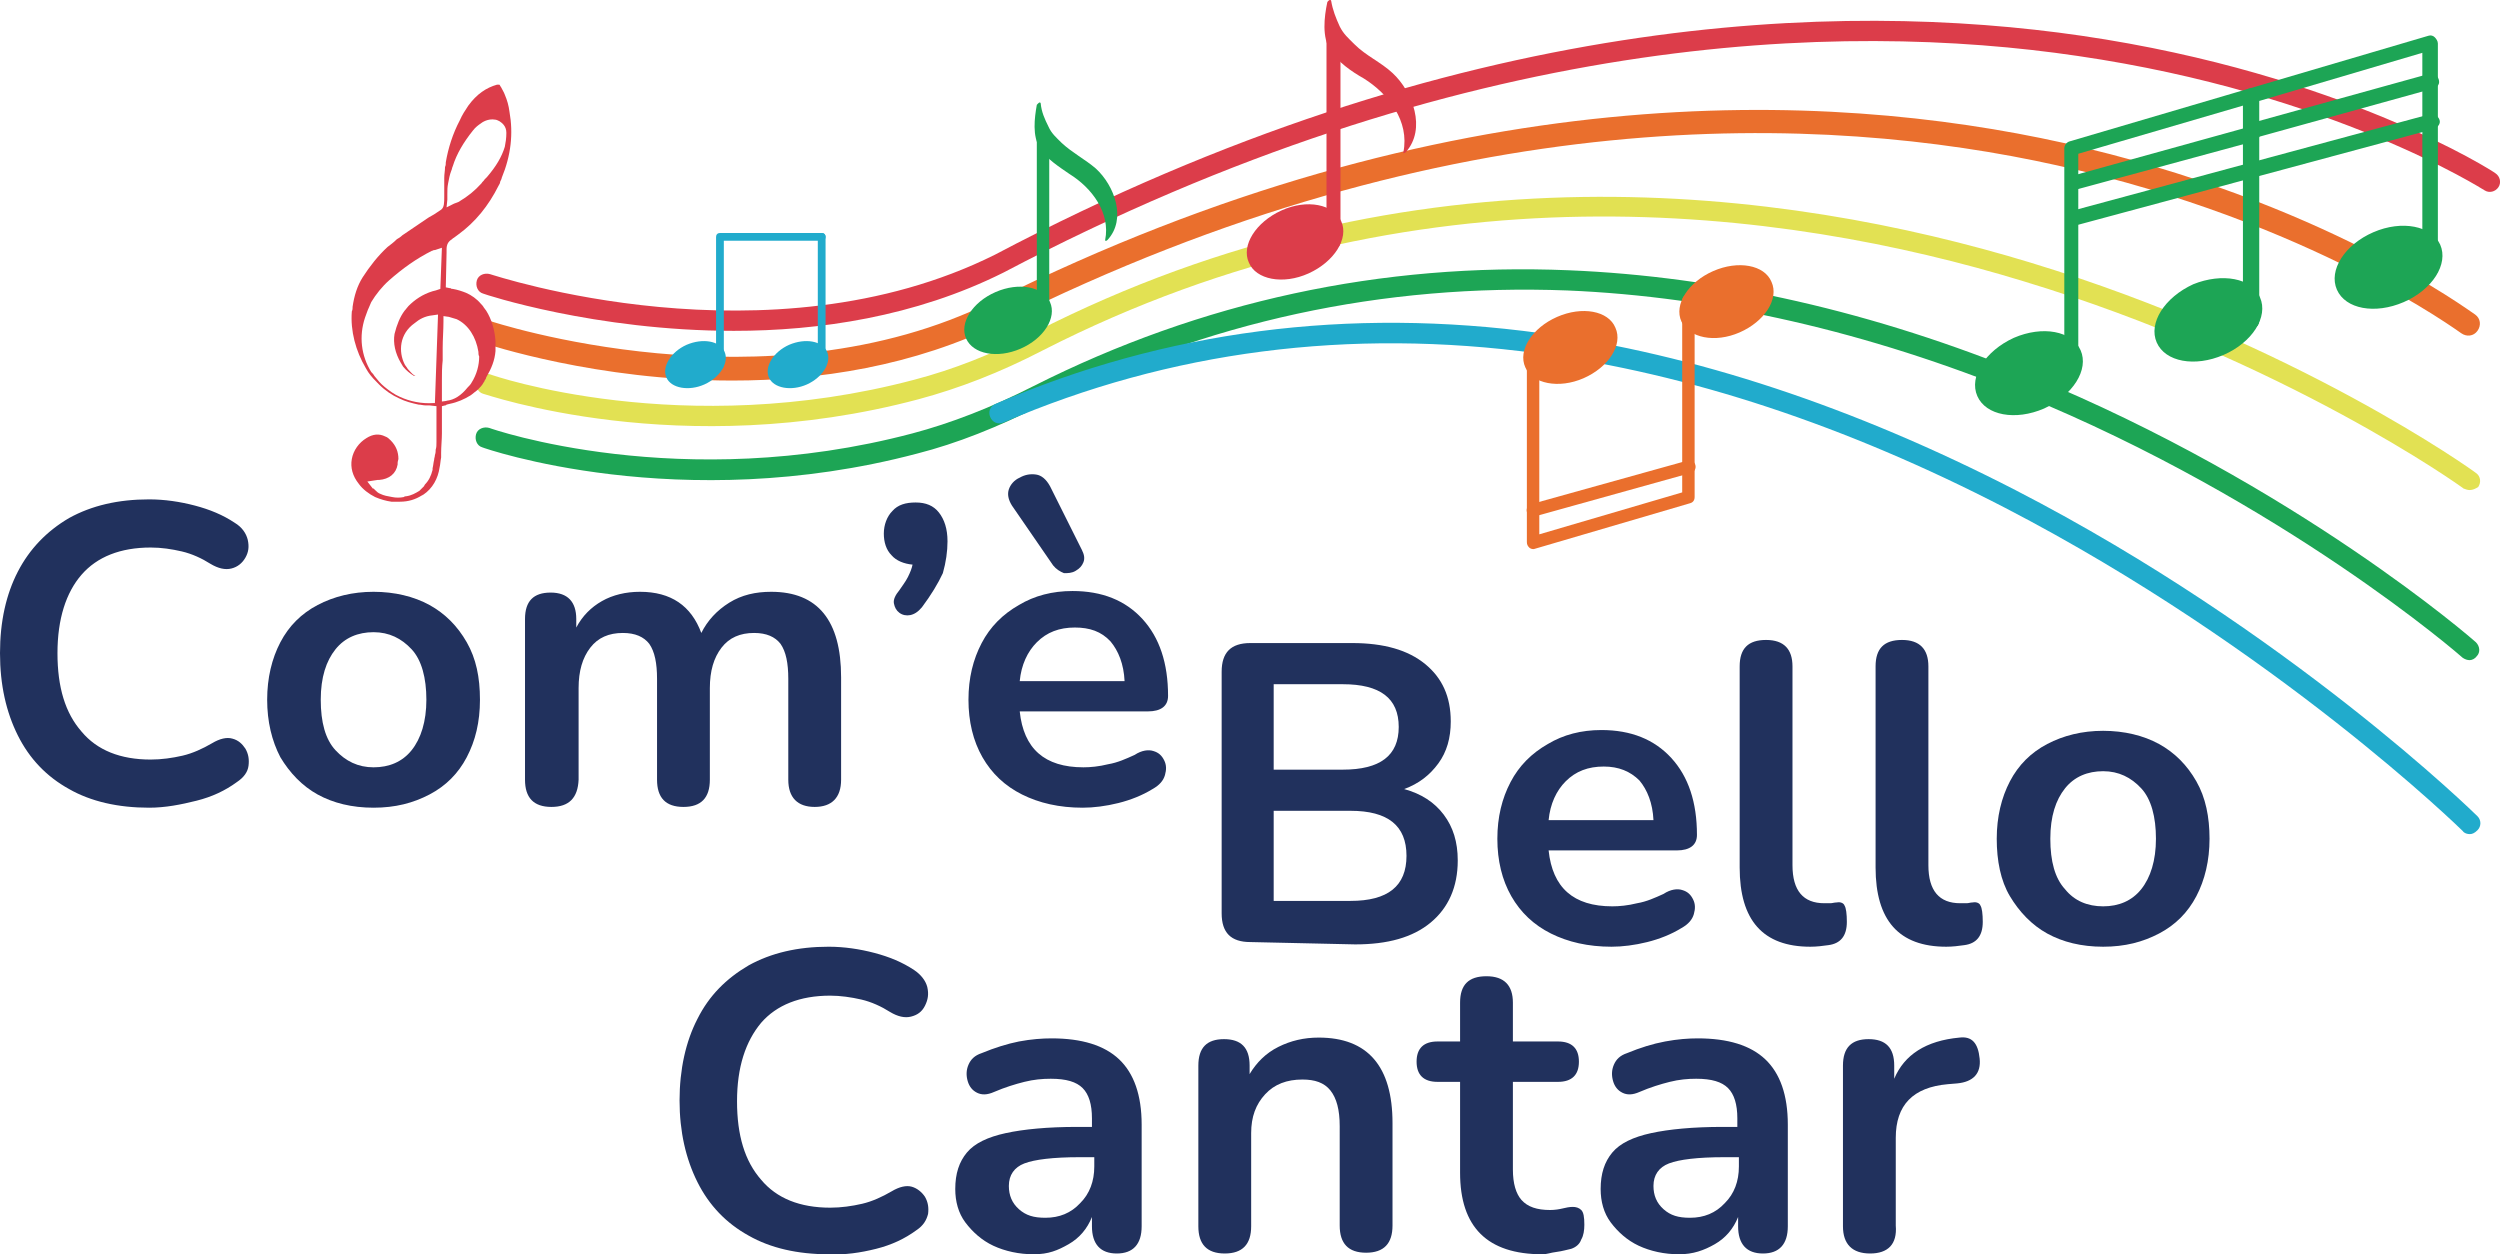 <?xml version="1.0" encoding="utf-8"?>
<!-- Generator: Adobe Illustrator 26.2.1, SVG Export Plug-In . SVG Version: 6.00 Build 0)  -->
<svg version="1.1" id="Livello_1" xmlns="http://www.w3.org/2000/svg" xmlns:xlink="http://www.w3.org/1999/xlink" x="0px" y="0px"
	 viewBox="0 0 321.9 161.5" style="enable-background:new 0 0 321.9 161.5;" xml:space="preserve">
<g id="Livello_1_00000037684951677103687490000015813053669634437256_">
</g>
<g id="Livello_2_00000121264181611513173190000001367146873729710512_">
	<g id="Livello_1-2">
		<g>
			<g>
				<path style="fill:#21315D;" d="M19.2,104c-4,0-7.5-0.8-10.3-2.4c-2.9-1.6-5.1-3.9-6.6-6.9C0.8,91.7,0,88.2,0,84.1
					s0.8-7.6,2.3-10.5s3.7-5.2,6.6-6.9c2.9-1.6,6.3-2.4,10.3-2.4c2,0,4,0.3,5.9,0.8c1.9,0.5,3.6,1.2,5.1,2.2c1,0.6,1.5,1.4,1.7,2.2
					c0.2,0.9,0.1,1.6-0.3,2.3s-1,1.2-1.8,1.4c-0.8,0.2-1.7,0-2.7-0.6c-1.1-0.7-2.4-1.3-3.7-1.6c-1.3-0.3-2.6-0.5-4-0.5
					c-3.9,0-6.9,1.2-8.9,3.5c-2,2.3-3.1,5.7-3.1,10.1s1,7.7,3.1,10.1c2,2.4,5,3.6,8.9,3.6c1.4,0,2.8-0.2,4.1-0.5s2.6-0.9,3.8-1.6
					c1-0.6,1.9-0.8,2.6-0.6c0.8,0.2,1.3,0.7,1.7,1.3c0.4,0.7,0.5,1.4,0.4,2.2c-0.1,0.8-0.6,1.5-1.5,2.1c-1.5,1.1-3.2,1.9-5.2,2.4
					S21.3,104,19.2,104L19.2,104z"/>
				<path style="fill:#21315D;" d="M48.1,104c-2.8,0-5.2-0.6-7.2-1.7c-2-1.1-3.6-2.8-4.8-4.8c-1.1-2.1-1.7-4.6-1.7-7.4
					s0.6-5.3,1.7-7.4s2.7-3.7,4.8-4.8s4.5-1.7,7.2-1.7s5.2,0.6,7.2,1.7c2,1.1,3.6,2.7,4.8,4.8s1.7,4.5,1.7,7.4s-0.6,5.3-1.7,7.4
					s-2.7,3.7-4.8,4.8S50.9,104,48.1,104z M48.1,98.8c2,0,3.7-0.7,4.9-2.2s1.9-3.7,1.9-6.5s-0.6-5.1-1.9-6.5s-2.9-2.2-4.9-2.2
					s-3.7,0.7-4.9,2.2s-1.9,3.6-1.9,6.5s0.6,5.1,1.9,6.5C44.5,98,46.1,98.8,48.1,98.8z"/>
				<path style="fill:#21315D;" d="M71,103.9c-2.3,0-3.4-1.2-3.4-3.5V79.7c0-2.3,1.1-3.4,3.3-3.4s3.3,1.2,3.3,3.4v1.1
					c0.8-1.5,1.9-2.6,3.3-3.4s3.1-1.2,4.9-1.2c4,0,6.6,1.8,7.9,5.3c0.8-1.6,2-2.9,3.6-3.9s3.4-1.4,5.4-1.4c6,0,9,3.7,9,11v13.2
					c0,2.3-1.2,3.5-3.4,3.5s-3.4-1.2-3.4-3.5v-13c0-2-0.3-3.5-1-4.5c-0.7-0.9-1.8-1.4-3.4-1.4c-1.8,0-3.2,0.6-4.2,1.9
					c-1,1.3-1.5,3-1.5,5.2v11.8c0,2.3-1.1,3.5-3.4,3.5s-3.4-1.2-3.4-3.5v-13c0-2-0.3-3.5-1-4.5c-0.7-0.9-1.8-1.4-3.4-1.4
					c-1.8,0-3.2,0.6-4.2,1.9c-1,1.3-1.5,3-1.5,5.2v11.8C74.4,102.7,73.3,103.9,71,103.9L71,103.9z"/>
				<path style="fill:#21315D;" d="M118.7,78.2c-0.5,0.6-1,0.9-1.5,1c-0.5,0.1-1,0-1.4-0.3c-0.4-0.3-0.6-0.7-0.7-1.2
					s0.2-1.1,0.7-1.7c0.4-0.6,0.8-1.1,1.1-1.7c0.3-0.6,0.5-1.1,0.6-1.6c-1.1-0.1-2.1-0.5-2.7-1.2c-0.7-0.7-1-1.7-1-2.8
					s0.4-2.2,1.1-2.9c0.7-0.8,1.7-1.1,3-1.1s2.3,0.4,3,1.3s1.1,2.1,1.1,3.7c0,1.3-0.2,2.7-0.6,4.1C120.8,75.1,119.9,76.6,118.7,78.2
					L118.7,78.2z"/>
				<path style="fill:#21315D;" d="M139.4,104c-3,0-5.6-0.6-7.8-1.7s-3.9-2.7-5.1-4.8s-1.8-4.6-1.8-7.4s0.6-5.2,1.7-7.3
					s2.7-3.7,4.8-4.9c2-1.2,4.3-1.8,6.9-1.8c3.8,0,6.8,1.2,9,3.6c2.2,2.4,3.3,5.7,3.3,9.9c0,1.3-0.9,2-2.6,2h-16.5
					c0.5,4.8,3.2,7.2,8.2,7.2c0.9,0,2-0.1,3.2-0.4c1.2-0.2,2.3-0.7,3.4-1.2c0.9-0.6,1.8-0.7,2.4-0.5c0.7,0.2,1.1,0.6,1.4,1.2
					c0.3,0.6,0.3,1.2,0.1,1.9s-0.7,1.3-1.6,1.8c-1.3,0.8-2.8,1.4-4.4,1.8S140.8,104,139.4,104L139.4,104z M135.6,72.8l-5.3-7.7
					c-0.5-0.8-0.6-1.5-0.4-2.1s0.7-1.2,1.4-1.5c0.7-0.4,1.4-0.5,2.1-0.4c0.7,0.1,1.3,0.6,1.8,1.5l4.1,8.2c0.3,0.6,0.4,1.1,0.2,1.6
					c-0.2,0.5-0.5,0.8-1,1.1c-0.5,0.3-1,0.3-1.5,0.3C136.5,73.6,136,73.3,135.6,72.8L135.6,72.8z M138.4,80.8c-2,0-3.6,0.6-4.9,1.9
					c-1.2,1.2-2,2.9-2.2,5h13.5c-0.1-2.2-0.8-3.9-1.8-5.1C141.8,81.3,140.3,80.8,138.4,80.8z"/>
			</g>
			<g>
				<path style="fill:#21315D;" d="M161,121.3c-2.5,0-3.7-1.2-3.7-3.7V86.5c0-2.5,1.2-3.7,3.7-3.7h13.1c4.1,0,7.2,0.9,9.4,2.7
					c2.2,1.8,3.3,4.2,3.3,7.4c0,2.1-0.5,3.9-1.6,5.4s-2.5,2.6-4.4,3.3c2.2,0.6,3.9,1.7,5.1,3.3s1.8,3.5,1.8,5.9c0,3.4-1.2,6.1-3.5,8
					c-2.3,1.9-5.5,2.8-9.7,2.8L161,121.3L161,121.3z M164,99.1h8.9c4.8,0,7.2-1.8,7.2-5.5s-2.4-5.5-7.2-5.5H164V99.1z M164,116h9.9
					c4.8,0,7.2-1.9,7.2-5.8s-2.4-5.8-7.2-5.8H164V116L164,116z"/>
				<path style="fill:#21315D;" d="M207.5,121.9c-3,0-5.6-0.6-7.8-1.7s-3.9-2.7-5.1-4.8c-1.2-2.1-1.8-4.6-1.8-7.4s0.6-5.2,1.7-7.3
					c1.1-2.1,2.7-3.7,4.8-4.9c2-1.2,4.3-1.8,6.9-1.8c3.8,0,6.8,1.2,9,3.6c2.2,2.4,3.3,5.7,3.3,9.9c0,1.3-0.9,2-2.6,2h-16.5
					c0.5,4.8,3.2,7.2,8.2,7.2c0.9,0,2-0.1,3.2-0.4c1.2-0.2,2.3-0.7,3.4-1.2c0.9-0.6,1.8-0.7,2.4-0.5c0.7,0.2,1.1,0.6,1.4,1.2
					c0.3,0.6,0.3,1.2,0.1,1.9s-0.7,1.3-1.6,1.8c-1.3,0.8-2.8,1.4-4.4,1.8S208.9,121.9,207.5,121.9L207.5,121.9z M206.5,98.7
					c-2,0-3.6,0.6-4.9,1.9c-1.2,1.2-2,2.9-2.2,5h13.5c-0.1-2.2-0.8-3.9-1.8-5.1C209.9,99.3,208.4,98.7,206.5,98.7z"/>
				<path style="fill:#21315D;" d="M233.1,121.9c-6.1,0-9.1-3.4-9.1-10.2V85.8c0-2.3,1.1-3.4,3.4-3.4s3.4,1.2,3.4,3.4v25.6
					c0,3.3,1.4,4.9,4.1,4.9c0.3,0,0.6,0,0.8,0c0.2,0,0.5-0.1,0.8-0.1c0.5-0.1,0.9,0.1,1,0.4c0.2,0.3,0.3,1.1,0.3,2.1
					c0,0.9-0.2,1.6-0.6,2.1c-0.4,0.5-1,0.8-1.8,0.9C234.7,121.8,233.9,121.9,233.1,121.9L233.1,121.9z"/>
				<path style="fill:#21315D;" d="M250.6,121.9c-6.1,0-9.1-3.4-9.1-10.2V85.8c0-2.3,1.1-3.4,3.4-3.4s3.4,1.2,3.4,3.4v25.6
					c0,3.3,1.4,4.9,4.1,4.9c0.3,0,0.6,0,0.8,0c0.3,0,0.5-0.1,0.8-0.1c0.5-0.1,0.9,0.1,1,0.4c0.2,0.3,0.3,1.1,0.3,2.1
					c0,0.9-0.2,1.6-0.6,2.1c-0.4,0.5-1,0.8-1.8,0.9C252.2,121.8,251.4,121.9,250.6,121.9L250.6,121.9z"/>
				<path style="fill:#21315D;" d="M270.8,121.9c-2.8,0-5.2-0.6-7.2-1.7c-2-1.1-3.6-2.8-4.8-4.8s-1.7-4.6-1.7-7.4s0.6-5.3,1.7-7.4
					s2.7-3.7,4.8-4.8s4.5-1.7,7.2-1.7s5.2,0.6,7.2,1.7c2,1.1,3.6,2.7,4.8,4.8s1.7,4.6,1.7,7.4s-0.6,5.3-1.7,7.4s-2.7,3.7-4.8,4.8
					S273.6,121.9,270.8,121.9z M270.8,116.7c2,0,3.7-0.7,4.9-2.2s1.9-3.7,1.9-6.5s-0.6-5.1-1.9-6.5s-2.9-2.2-4.9-2.2
					s-3.7,0.7-4.9,2.2s-1.9,3.6-1.9,6.5s0.6,5.1,1.9,6.5C267.1,116,268.8,116.7,270.8,116.7z"/>
			</g>
			<g>
				<path style="fill:#21315D;" d="M106.7,161.5c-4,0-7.5-0.8-10.3-2.4c-2.9-1.6-5.1-3.9-6.6-6.9c-1.5-3-2.3-6.5-2.3-10.5
					s0.8-7.6,2.3-10.5c1.5-3,3.7-5.2,6.6-6.9c2.9-1.6,6.3-2.4,10.3-2.4c2,0,4,0.3,5.9,0.8c1.9,0.5,3.6,1.2,5.1,2.2
					c0.9,0.6,1.5,1.4,1.7,2.2c0.2,0.9,0.1,1.6-0.3,2.4s-1,1.2-1.8,1.4c-0.8,0.2-1.7,0-2.7-0.6c-1.1-0.7-2.4-1.3-3.7-1.6
					s-2.7-0.5-4-0.5c-3.9,0-6.9,1.2-8.9,3.5c-2,2.4-3.1,5.7-3.1,10.1s1,7.7,3.1,10.1c2,2.4,5,3.6,8.9,3.6c1.4,0,2.8-0.2,4.1-0.5
					s2.6-0.9,3.8-1.6c1-0.6,1.9-0.8,2.6-0.6s1.3,0.7,1.7,1.3c0.4,0.7,0.5,1.4,0.4,2.2c-0.2,0.8-0.6,1.5-1.5,2.1
					c-1.5,1.1-3.2,1.9-5.2,2.4C110.8,161.3,108.8,161.6,106.7,161.5L106.7,161.5z"/>
				<path style="fill:#21315D;" d="M133.1,161.5c-1.9,0-3.7-0.4-5.2-1.1s-2.7-1.8-3.6-3s-1.3-2.7-1.3-4.3c0-2,0.5-3.5,1.5-4.7
					s2.7-2,5-2.5c2.3-0.5,5.4-0.8,9.2-0.8h1.9V144c0-1.8-0.4-3.1-1.2-3.9s-2.1-1.2-4.1-1.2c-1.1,0-2.2,0.1-3.4,0.4
					c-1.2,0.3-2.5,0.7-3.9,1.3c-0.9,0.4-1.6,0.4-2.2,0.1s-1-0.8-1.2-1.5s-0.2-1.4,0.1-2.1s0.8-1.2,1.7-1.5c1.7-0.7,3.3-1.2,4.8-1.5
					c1.6-0.3,3-0.4,4.2-0.4c3.9,0,6.8,0.9,8.7,2.7c1.9,1.8,2.9,4.6,2.9,8.4v13.1c0,2.3-1.1,3.5-3.2,3.5s-3.2-1.2-3.2-3.5v-1.2
					c-0.6,1.5-1.6,2.7-3,3.5S135,161.5,133.1,161.5L133.1,161.5z M134.6,156.8c1.8,0,3.3-0.6,4.5-1.9c1.2-1.2,1.8-2.8,1.8-4.7V149
					h-1.9c-3.4,0-5.8,0.3-7.1,0.8s-2,1.5-2,2.9c0,1.2,0.4,2.2,1.3,3S133.1,156.8,134.6,156.8L134.6,156.8z"/>
				<path style="fill:#21315D;" d="M157.7,161.4c-2.3,0-3.4-1.2-3.4-3.5v-20.7c0-2.3,1.1-3.4,3.3-3.4s3.3,1.1,3.3,3.4v1.1
					c0.9-1.5,2.1-2.7,3.7-3.5c1.6-0.8,3.3-1.2,5.2-1.2c6.3,0,9.5,3.7,9.5,11v13.2c0,2.3-1.1,3.5-3.4,3.5s-3.4-1.2-3.4-3.5V145
					c0-2.1-0.4-3.6-1.2-4.6s-2-1.4-3.6-1.4c-2,0-3.6,0.6-4.8,1.9c-1.2,1.3-1.8,2.9-1.8,5v12C161.1,160.2,160,161.4,157.7,161.4
					L157.7,161.4z"/>
				<path style="fill:#21315D;" d="M198.6,161.5c-7.1,0-10.6-3.5-10.6-10.5v-11.7h-2.9c-1.8,0-2.7-0.9-2.7-2.6s0.9-2.6,2.7-2.6h2.9
					v-5c0-2.3,1.1-3.4,3.4-3.4s3.4,1.2,3.4,3.4v5h5.8c1.8,0,2.7,0.9,2.7,2.6s-0.9,2.6-2.7,2.6h-5.8v11.3c0,1.8,0.4,3.1,1.1,3.9
					c0.8,0.9,2,1.3,3.7,1.3c0.6,0,1.2-0.1,1.6-0.2s0.9-0.2,1.3-0.2c0.4,0,0.8,0.1,1.1,0.4c0.3,0.3,0.4,0.9,0.4,1.9
					c0,0.7-0.1,1.4-0.4,1.9c-0.2,0.6-0.7,1-1.3,1.2c-0.5,0.1-1.1,0.3-1.9,0.4S199.2,161.5,198.6,161.5z"/>
				<path style="fill:#21315D;" d="M216.2,161.5c-1.9,0-3.7-0.4-5.2-1.1s-2.7-1.8-3.6-3s-1.3-2.7-1.3-4.3c0-2,0.5-3.5,1.5-4.7
					s2.7-2,5-2.5c2.3-0.5,5.4-0.8,9.2-0.8h1.9V144c0-1.8-0.4-3.1-1.2-3.9s-2.1-1.2-4.1-1.2c-1.1,0-2.2,0.1-3.4,0.4
					c-1.2,0.3-2.5,0.7-3.9,1.3c-0.9,0.4-1.6,0.4-2.2,0.1s-1-0.8-1.2-1.5s-0.2-1.4,0.1-2.1s0.8-1.2,1.7-1.5c1.7-0.7,3.3-1.2,4.9-1.5
					c1.6-0.3,3-0.4,4.2-0.4c3.9,0,6.8,0.9,8.7,2.7c1.9,1.8,2.9,4.6,2.9,8.4v13.1c0,2.3-1.1,3.5-3.2,3.5s-3.2-1.2-3.2-3.5v-1.2
					c-0.6,1.5-1.6,2.7-3,3.5S218,161.5,216.2,161.5L216.2,161.5z M217.6,156.8c1.8,0,3.3-0.6,4.5-1.9c1.2-1.2,1.8-2.8,1.8-4.7V149
					H222c-3.4,0-5.8,0.3-7.1,0.8s-2,1.5-2,2.9c0,1.2,0.4,2.2,1.3,3S216.1,156.8,217.6,156.8L217.6,156.8z"/>
				<path style="fill:#21315D;" d="M240.8,161.4c-2.3,0-3.5-1.2-3.5-3.5v-20.7c0-2.3,1.1-3.4,3.3-3.4s3.3,1.1,3.3,3.4v1.7
					c1.3-3.1,4.1-4.9,8.4-5.3c1.6-0.2,2.4,0.7,2.6,2.7c0.2,1.9-0.8,3-2.9,3.2l-1.2,0.1c-4.5,0.4-6.7,2.7-6.7,6.9v11.3
					C244.3,160.2,243.1,161.4,240.8,161.4L240.8,161.4z"/>
			</g>
			<path style="fill:#DC3D4A;" d="M94.5,42.6c-17.9,0-32.1-4.7-32.3-4.8c-0.7-0.2-1-1-0.8-1.7s1-1,1.7-0.8c0.4,0.1,35.9,12,65-2.5
				C187.8,1.3,237.1,0.1,268,4.6c33.5,4.9,53.1,17.5,53.3,17.7c0.6,0.4,0.8,1.2,0.4,1.8c-0.4,0.6-1.2,0.8-1.8,0.4
				c-0.2-0.1-19.5-12.5-52.4-17.3C237,2.7,188.3,4,129.2,35.1C117.8,40.8,105.4,42.6,94.5,42.6L94.5,42.6z"/>
			<path style="fill:#EA6F2D;" d="M94.3,49c-17.5,0-31.3-4.6-32.3-4.9c-0.8-0.3-1.2-1.1-0.9-1.9c0.3-0.8,1.1-1.2,1.9-0.9
				c0.3,0.1,35.8,11.9,64.8-2.5c58.6-29.2,107.3-27.2,137.9-20.4c33.2,7.4,52.2,21.6,53,22.1c0.7,0.5,0.8,1.4,0.3,2.1
				c-0.5,0.7-1.4,0.8-2.1,0.3c-0.2-0.1-19.4-14.4-52-21.6c-30.1-6.7-78.1-8.6-135.8,20.2C117.6,47.2,105.3,49,94.3,49L94.3,49z"/>
			<path style="fill:#E2E153;" d="M318,63.1c-0.3,0-0.5-0.1-0.8-0.2c-0.2-0.2-23-16.5-56.7-26.7c-31.1-9.5-78.2-15.6-126.2,8.9
				c-5.6,2.9-10.8,4.9-16,6.3c-30.7,8.2-55.9-0.7-56.1-0.7c-0.7-0.2-1-1-0.8-1.7c0.2-0.7,1-1,1.7-0.8c0.2,0.1,24.8,8.6,54.6,0.7
				c5-1.3,10.1-3.3,15.5-6.1c48.7-24.9,96.6-18.6,128.2-9c34.2,10.4,57.2,26.9,57.4,27.1c0.6,0.4,0.7,1.2,0.3,1.8
				C318.8,62.9,318.4,63.1,318,63.1L318,63.1z"/>
			<path style="fill:#1DA555;" d="M318,85c-0.3,0-0.6-0.1-0.9-0.3c-0.2-0.2-23-20.1-56.8-33.9c-19.8-8.1-39.5-12.6-58.5-13.4
				c-23.7-0.9-46.5,4-67.6,14.7c-5.7,2.9-11,5-16.1,6.3c-30.6,8.1-55.8-0.7-56-0.8c-0.7-0.2-1-1-0.8-1.7s1-1,1.7-0.8
				c0.2,0.1,24.7,8.6,54.5,0.7c4.9-1.3,10.1-3.3,15.6-6.1c21.6-10.9,44.8-15.9,68.9-14.9c19.3,0.8,39.3,5.3,59.4,13.6
				c34.2,14,57.2,34.1,57.4,34.3c0.5,0.5,0.6,1.3,0.1,1.8C318.7,84.8,318.3,85,318,85L318,85z"/>
			<path style="fill:#21ABCC;" d="M318,107.4c-0.3,0-0.7-0.1-0.9-0.4c-0.2-0.2-24-23.5-58.9-41.6c-20.5-10.6-40.7-17.3-60.2-19.9
				c-24.3-3.3-47.4-0.3-68.8,8.9c-0.7,0.3-1.4,0-1.7-0.7c-0.3-0.7,0-1.4,0.7-1.7c21.8-9.4,45.4-12.5,70.2-9.1
				c19.8,2.7,40.3,9.5,61.1,20.2c35.3,18.2,59.3,41.8,59.5,42c0.5,0.5,0.5,1.3,0,1.8C318.6,107.3,318.3,107.4,318,107.4L318,107.4z"
				/>
			<path style="fill:#DC3D4A;" d="M54.3,63.8c0.1,0,0.1-0.1,0.2-0.1c1.2-0.8,1.9-2.1,2.1-3.5c0.1-0.4,0.1-0.8,0.2-1.3
				c0-0.2,0-0.4,0-0.6c0-0.8,0.1-1.7,0.1-2.5v-0.1c0-0.5,0-1,0-1.5c0-0.3,0-0.7,0-1l0-0.9l0.4-0.1c0.1,0,0.1,0,0.2-0.1
				c0.1,0,0.3-0.1,0.4-0.1c1-0.2,1.9-0.6,2.7-1.1c0.3-0.2,0.6-0.5,0.9-0.7c0.3-0.3,0.6-0.6,0.8-1c0,0,0.1-0.1,0.1-0.2
				c0.1-0.1,0.2-0.3,0.2-0.4c0.7-1.2,1.1-2.2,1.2-3.4c0-0.2,0-0.3,0-0.5c0-0.3,0-0.5,0-0.8c-0.1-1.4-0.5-2.8-1.2-3.9
				c-0.1-0.1-0.2-0.3-0.3-0.4c-0.1-0.2-0.3-0.4-0.4-0.5c-0.5-0.6-1.2-1.1-1.9-1.4c-0.5-0.2-1.1-0.4-1.7-0.5c-0.1,0-0.2,0-0.3-0.1
				c0,0-0.1,0-0.1,0l-0.5-0.1l0.1-4.5v-0.2c0-0.1,0-0.2,0-0.2c0-0.6,0.2-1,0.7-1.3l0.1-0.1c0.2-0.1,0.4-0.3,0.7-0.5
				c2.2-1.6,3.9-3.7,5.2-6.3c0.1-0.2,0.2-0.3,0.2-0.5c0.1-0.2,0.2-0.4,0.2-0.5c1.2-2.9,1.5-5.7,1-8.5c-0.1-0.8-0.3-1.5-0.6-2.2
				c-0.1-0.3-0.3-0.6-0.5-1c-0.1-0.1-0.1-0.2-0.2-0.3l-0.2,0c0,0-0.1,0-0.1,0c-1.4,0.4-2.6,1.2-3.7,2.7c-0.4,0.6-0.8,1.2-1.1,1.9
				c-0.9,1.7-1.5,3.6-1.8,5.4c0,0.2,0,0.4-0.1,0.6c0,0.5-0.1,0.9-0.1,1.4v0.7c0,0.5,0,1,0,1.5c0,0,0,0.1,0,0.2c0,0.8,0,1.4-0.4,1.7
				l-0.6,0.4c-0.4,0.3-0.9,0.5-1.3,0.8c-1.2,0.8-2.2,1.5-3.1,2.1c-0.2,0.2-0.5,0.4-0.7,0.5c-0.4,0.4-0.8,0.7-1.2,1
				c-1.2,1.1-2.3,2.5-3.2,3.9c-0.7,1.1-1.1,2.4-1.3,3.8c0,0.2,0,0.4-0.1,0.6c-0.2,2.5,0.5,5.1,1.8,7.3c0.1,0.2,0.2,0.3,0.3,0.5
				c0.4,0.6,0.9,1.1,1.4,1.6c0.8,0.8,1.7,1.4,2.6,1.8c0.8,0.4,1.6,0.6,2.5,0.8c0.3,0,0.6,0.1,0.9,0.1c0.2,0,0.3,0,0.5,0l0.9,0.1
				l0,1.3c0,0.5,0,1.1,0,1.6v0.5c0,0.4,0,0.8,0,1.2c0,0.4,0,0.7-0.1,1c0,0.2,0,0.4-0.1,0.7c0,0.2-0.1,0.4-0.1,0.6
				c-0.1,0.4-0.1,0.7-0.2,1.1c0,0,0,0.2,0,0.2c-0.2,0.8-0.5,1.4-1,1.9c0,0.1-0.1,0.1-0.1,0.2c-0.1,0.1-0.2,0.2-0.3,0.3
				s-0.2,0.2-0.3,0.3c-0.5,0.3-1,0.6-1.7,0.7c-0.1,0-0.2,0-0.3,0.1c-0.5,0.1-1,0.1-1.5,0c-0.6-0.1-1.1-0.2-1.5-0.4
				c-0.3-0.1-0.5-0.3-0.7-0.5c-0.1-0.1-0.1-0.1-0.2-0.2L48,62.9l-0.7-0.9l1.3-0.2c0.1,0,0.2,0,0.2,0c1.3-0.1,2.2-0.8,2.4-2
				c0,0,0-0.2,0-0.2c0-0.2,0.1-0.4,0.1-0.5c0-0.9-0.3-1.7-1-2.4c-0.2-0.2-0.4-0.4-0.7-0.5c-0.8-0.4-1.6-0.3-2.4,0.2
				c-1,0.6-1.7,1.6-1.9,2.7s0.1,2.2,0.9,3.2c0.5,0.7,1.3,1.3,2.1,1.7c0.7,0.3,1.4,0.5,2.1,0.6c0.1,0,0.2,0,0.3,0c0.3,0,0.6,0,0.8,0
				C52.6,64.6,53.5,64.3,54.3,63.8L54.3,63.8z M57.6,25.7c0-0.2,0-0.5,0-0.7c0-0.5,0-0.9,0.1-1.4c0.1-0.5,0.2-1.1,0.4-1.6
				c0.1-0.2,0.1-0.4,0.2-0.6c0.5-1.6,1.4-3.1,2.6-4.6c0.3-0.4,0.7-0.7,1-0.9c0.5-0.4,1.2-0.6,1.8-0.5c0.2,0,0.4,0.1,0.6,0.2
				c0.3,0.2,0.9,0.6,0.9,1.5c0,0.7-0.1,1.3-0.2,1.8c-0.4,1.3-1.1,2.5-2.3,3.9c-0.1,0.1-0.1,0.1-0.2,0.2l-0.1,0.1
				c-0.1,0.2-0.3,0.3-0.4,0.5c-0.9,1-1.8,1.7-2.8,2.3c-0.1,0.1-0.2,0.1-0.4,0.2c-0.1,0-0.2,0.1-0.3,0.1l-1,0.5L57.6,25.7L57.6,25.7z
				 M55.8,51.9c-1.5,0.1-3-0.2-4.3-0.8c-0.7-0.3-1.4-0.8-2-1.3c-0.5-0.4-0.9-0.9-1.3-1.4c-0.1-0.2-0.3-0.4-0.4-0.5
				c-1.3-2.1-1.6-4.6-0.8-7c0.2-0.5,0.3-0.9,0.5-1.3c0.1-0.2,0.2-0.5,0.3-0.7c0.6-1,1.4-2,2.3-2.8c1.7-1.5,3.5-2.8,5.5-3.8
				c0.1,0,0.2-0.1,0.3-0.1l0.1,0l0.9-0.3l-0.2,5.3l-0.6,0.2c-0.1,0-0.3,0.1-0.4,0.1c-1.3,0.4-2.3,1.1-3.1,1.9
				c-0.2,0.2-0.3,0.4-0.5,0.6c-0.6,0.8-1,1.8-1.3,3c-0.2,1.2,0.1,2.5,0.8,3.7c0.1,0.2,0.2,0.3,0.3,0.5c0.4,0.5,0.9,0.9,1.4,1.2
				c0,0,0,0,0.1,0c0,0,0.1,0,0.1,0c0,0-0.2-0.1-0.2-0.1c-0.3-0.2-0.5-0.5-0.8-0.8c-0.1-0.2-0.3-0.4-0.4-0.6
				c-0.8-1.6-0.7-3.9,1.3-5.3c0.6-0.5,1.3-0.9,2.3-1l0.7-0.1l-0.4,11.4L55.8,51.9L55.8,51.9z M56.9,51.7V51c0-0.3,0-0.7,0-1l0-1
				c0-0.9,0-1.7,0.1-2.6l0-1.6c0-1.1,0.1-2.3,0.1-3.4l0-0.7l0.7,0.1c0.3,0.1,0.7,0.2,1,0.3c1.5,0.7,2.5,2.3,2.8,4.2
				c0,0.2,0,0.4,0.1,0.6v0c0,1.1-0.3,2.3-1,3.4c-0.1,0.2-0.3,0.4-0.5,0.6c-0.8,1-1.7,1.6-2.7,1.7C57.7,51.6,56.9,51.7,56.9,51.7z"/>
			<g>
				<g>
					<path style="fill:#21ABCC;" d="M93.3,45.3c0.6,1.4-0.6,3.3-2.6,4.2s-4.3,0.5-4.9-0.9s0.6-3.3,2.6-4.2
						C90.5,43.5,92.7,43.9,93.3,45.3z"/>
					<path style="fill:#21ABCC;" d="M92.7,47.6c-0.3,0-0.5-0.2-0.5-0.5V30.5c0-0.3,0.2-0.5,0.5-0.5h13.1c0.3,0,0.5,0.2,0.5,0.5
						s-0.2,0.5-0.5,0.5H93.2v16C93.2,47.3,93,47.6,92.7,47.6z"/>
				</g>
				<g>
					<path style="fill:#21ABCC;" d="M105.8,47.6c-0.3,0-0.5-0.2-0.5-0.5V30.5c0-0.3,0.2-0.5,0.5-0.5s0.5,0.2,0.5,0.5V47
						C106.4,47.3,106.1,47.6,105.8,47.6z"/>
					<path style="fill:#21ABCC;" d="M106.5,45.3c0.6,1.4-0.6,3.3-2.6,4.2s-4.3,0.5-4.9-0.9s0.6-3.3,2.6-4.2
						C103.7,43.5,105.9,43.9,106.5,45.3z"/>
				</g>
			</g>
			<g>
				<path style="fill:#DC3D4A;" d="M171.7,32c-0.5,0-0.9-0.4-0.9-0.9v-26c0-0.5,0.4-0.8,0.9-0.8s0.9,0.4,0.9,0.8v26
					C172.6,31.7,172.2,32,171.7,32z"/>
				<path style="fill:#DC3D4A;" d="M172.7,28.5c1,2.2-0.9,5.2-4.2,6.7c-3.3,1.5-6.8,0.8-7.7-1.4c-1-2.2,0.9-5.2,4.2-6.7
					C168.3,25.6,171.7,26.3,172.7,28.5L172.7,28.5z"/>
				<path style="fill:#DC3D4A;" d="M179.3,9.4c-1.5-1.4-3.4-2.2-4.9-3.7c-0.8-0.8-1.4-1.3-1.9-2.3c-0.5-1.1-0.9-2.1-1.1-3.3
					c-0.1-0.3-0.5,0.1-0.5,0.2c-0.4,1.9-0.7,4.5,0.4,6.2c1,1.5,2.7,2.7,4.3,3.6c3.2,2,5.9,5.5,5.1,9.5c-0.1,0.2,0.2,0.1,0.3,0
					C183.7,16.6,181.9,11.8,179.3,9.4L179.3,9.4z"/>
			</g>
			<g>
				<path style="fill:#1DA555;" d="M134.3,42.1c-0.4,0-0.8-0.3-0.8-0.8V17.9c0-0.4,0.3-0.8,0.8-0.8s0.8,0.4,0.8,0.8v23.4
					C135,41.7,134.7,42.1,134.3,42.1z"/>
				<path style="fill:#1DA555;" d="M135.2,38.9c0.9,2-0.8,4.7-3.8,6c-3,1.3-6.1,0.7-7-1.3c-0.9-2,0.8-4.7,3.8-6
					C131.2,36.3,134.3,36.9,135.2,38.9z"/>
				<path style="fill:#1DA555;" d="M141.1,21.7c-1.4-1.2-3-2-4.4-3.3c-0.7-0.7-1.3-1.2-1.7-2.1c-0.5-1-0.9-1.9-1-3
					c-0.1-0.3-0.4,0.1-0.5,0.2c-0.3,1.7-0.6,4,0.4,5.6c0.9,1.4,2.5,2.4,3.8,3.3c2.9,1.8,5.3,5,4.6,8.5c0,0.2,0.2,0.1,0.3,0
					C145.1,28.2,143.5,23.9,141.1,21.7L141.1,21.7z"/>
			</g>
			<g>
				<path style="fill:#EA6F2D;" d="M216.5,41.4c-1-2.2,0.9-5.1,4.1-6.5c3.2-1.4,6.6-0.8,7.5,1.4c1,2.2-0.9,5.1-4.1,6.5
					S217.5,43.5,216.5,41.4z"/>
				<path style="fill:#EA6F2D;" d="M197.4,70.7c-0.2,0-0.4-0.1-0.5-0.2c-0.2-0.2-0.3-0.4-0.3-0.7V44.6c0-0.5,0.4-0.8,0.8-0.8
					s0.8,0.4,0.8,0.8v24.2l18.4-5.4V38.7c0-0.5,0.4-0.8,0.8-0.8s0.8,0.4,0.8,0.8V64c0,0.4-0.2,0.7-0.6,0.8l-20.1,5.9
					C197.5,70.7,197.4,70.7,197.4,70.7L197.4,70.7z"/>
				<path style="fill:#EA6F2D;" d="M196.4,47.3c-1-2.2,0.9-5.1,4.1-6.5s6.6-0.8,7.5,1.4c1,2.2-0.9,5.1-4.1,6.5
					S197.3,49.4,196.4,47.3z"/>
				<path style="fill:#EA6F2D;" d="M197.4,66.5c-0.4,0-0.7-0.2-0.8-0.6c-0.1-0.4,0.1-0.9,0.6-1l20.1-5.6c0.4-0.1,0.9,0.1,1,0.6
					c0.1,0.4-0.1,0.9-0.6,1l-20.1,5.6C197.5,66.5,197.4,66.5,197.4,66.5L197.4,66.5z"/>
			</g>
			<g>
				<g>
					<g>
						<path style="fill:#1DA555;" d="M267.9,45.1c1.1,2.5-1,5.8-4.7,7.5c-3.7,1.6-7.5,0.9-8.6-1.6c-1.1-2.5,1-5.8,4.7-7.5
							C263,41.9,266.8,42.6,267.9,45.1L267.9,45.1z"/>
						<path style="fill:#1DA555;" d="M266.8,49.1c-0.5,0-1-0.4-1-1V19.1c0-0.4,0.3-0.8,0.7-0.9l23.1-6.8c0.3-0.1,0.6,0,0.8,0.1
							c0.2,0.2,0.4,0.5,0.4,0.8v29.1c0,0.5-0.4,1-1,1s-1-0.4-1-1V13.6l-21.2,6.2v28.3C267.7,48.7,267.3,49.1,266.8,49.1L266.8,49.1z
							"/>
						<path style="fill:#1DA555;" d="M291,38.3c1.1,2.5-1,5.8-4.7,7.4s-7.5,0.9-8.6-1.6c-1.1-2.5,1-5.8,4.7-7.5
							C286.1,35.1,290,35.8,291,38.3L291,38.3z"/>
						<path style="fill:#1DA555;" d="M266.8,24.6c-0.4,0-0.8-0.3-0.9-0.7c-0.1-0.5,0.2-1,0.7-1.2l23.1-6.4c0.5-0.1,1,0.1,1.2,0.7
							s-0.1,1-0.7,1.2L267,24.5C267,24.5,266.9,24.6,266.8,24.6L266.8,24.6z"/>
					</g>
					<g>
						<path style="fill:#1DA555;" d="M289.9,42.3c-0.5,0-1-0.4-1-1V12.3c0-0.4,0.3-0.8,0.7-0.9l23.1-6.8c0.3-0.1,0.6,0,0.8,0.2
							c0.2,0.2,0.4,0.5,0.4,0.8v29.1c0,0.5-0.4,1-1,1s-1-0.4-1-1V6.8L290.9,13v28.3C290.9,41.9,290.4,42.3,289.9,42.3L289.9,42.3z"
							/>
						<path style="fill:#1DA555;" d="M314.2,31.5c1.1,2.5-1,5.8-4.7,7.4c-3.7,1.6-7.5,0.9-8.6-1.6s1-5.8,4.7-7.4
							S313.1,29.1,314.2,31.5z"/>
						<path style="fill:#1DA555;" d="M289.9,17.8c-0.4,0-0.8-0.3-0.9-0.7c-0.1-0.5,0.2-1,0.7-1.2l23.1-6.4c0.5-0.1,1,0.1,1.2,0.7
							s-0.1,1-0.7,1.2l-23.1,6.4C290.1,17.7,290,17.8,289.9,17.8L289.9,17.8z"/>
					</g>
				</g>
				<path style="fill:#1DA555;" d="M266.8,29.1c-0.4,0-0.8-0.3-0.9-0.7c-0.1-0.5,0.2-1,0.7-1.2l46.3-12.5c0.5-0.1,1,0.2,1.2,0.7
					s-0.2,1-0.7,1.2L267,29.1C267,29.1,266.9,29.1,266.8,29.1z"/>
			</g>
		</g>
	</g>
</g>
</svg>
